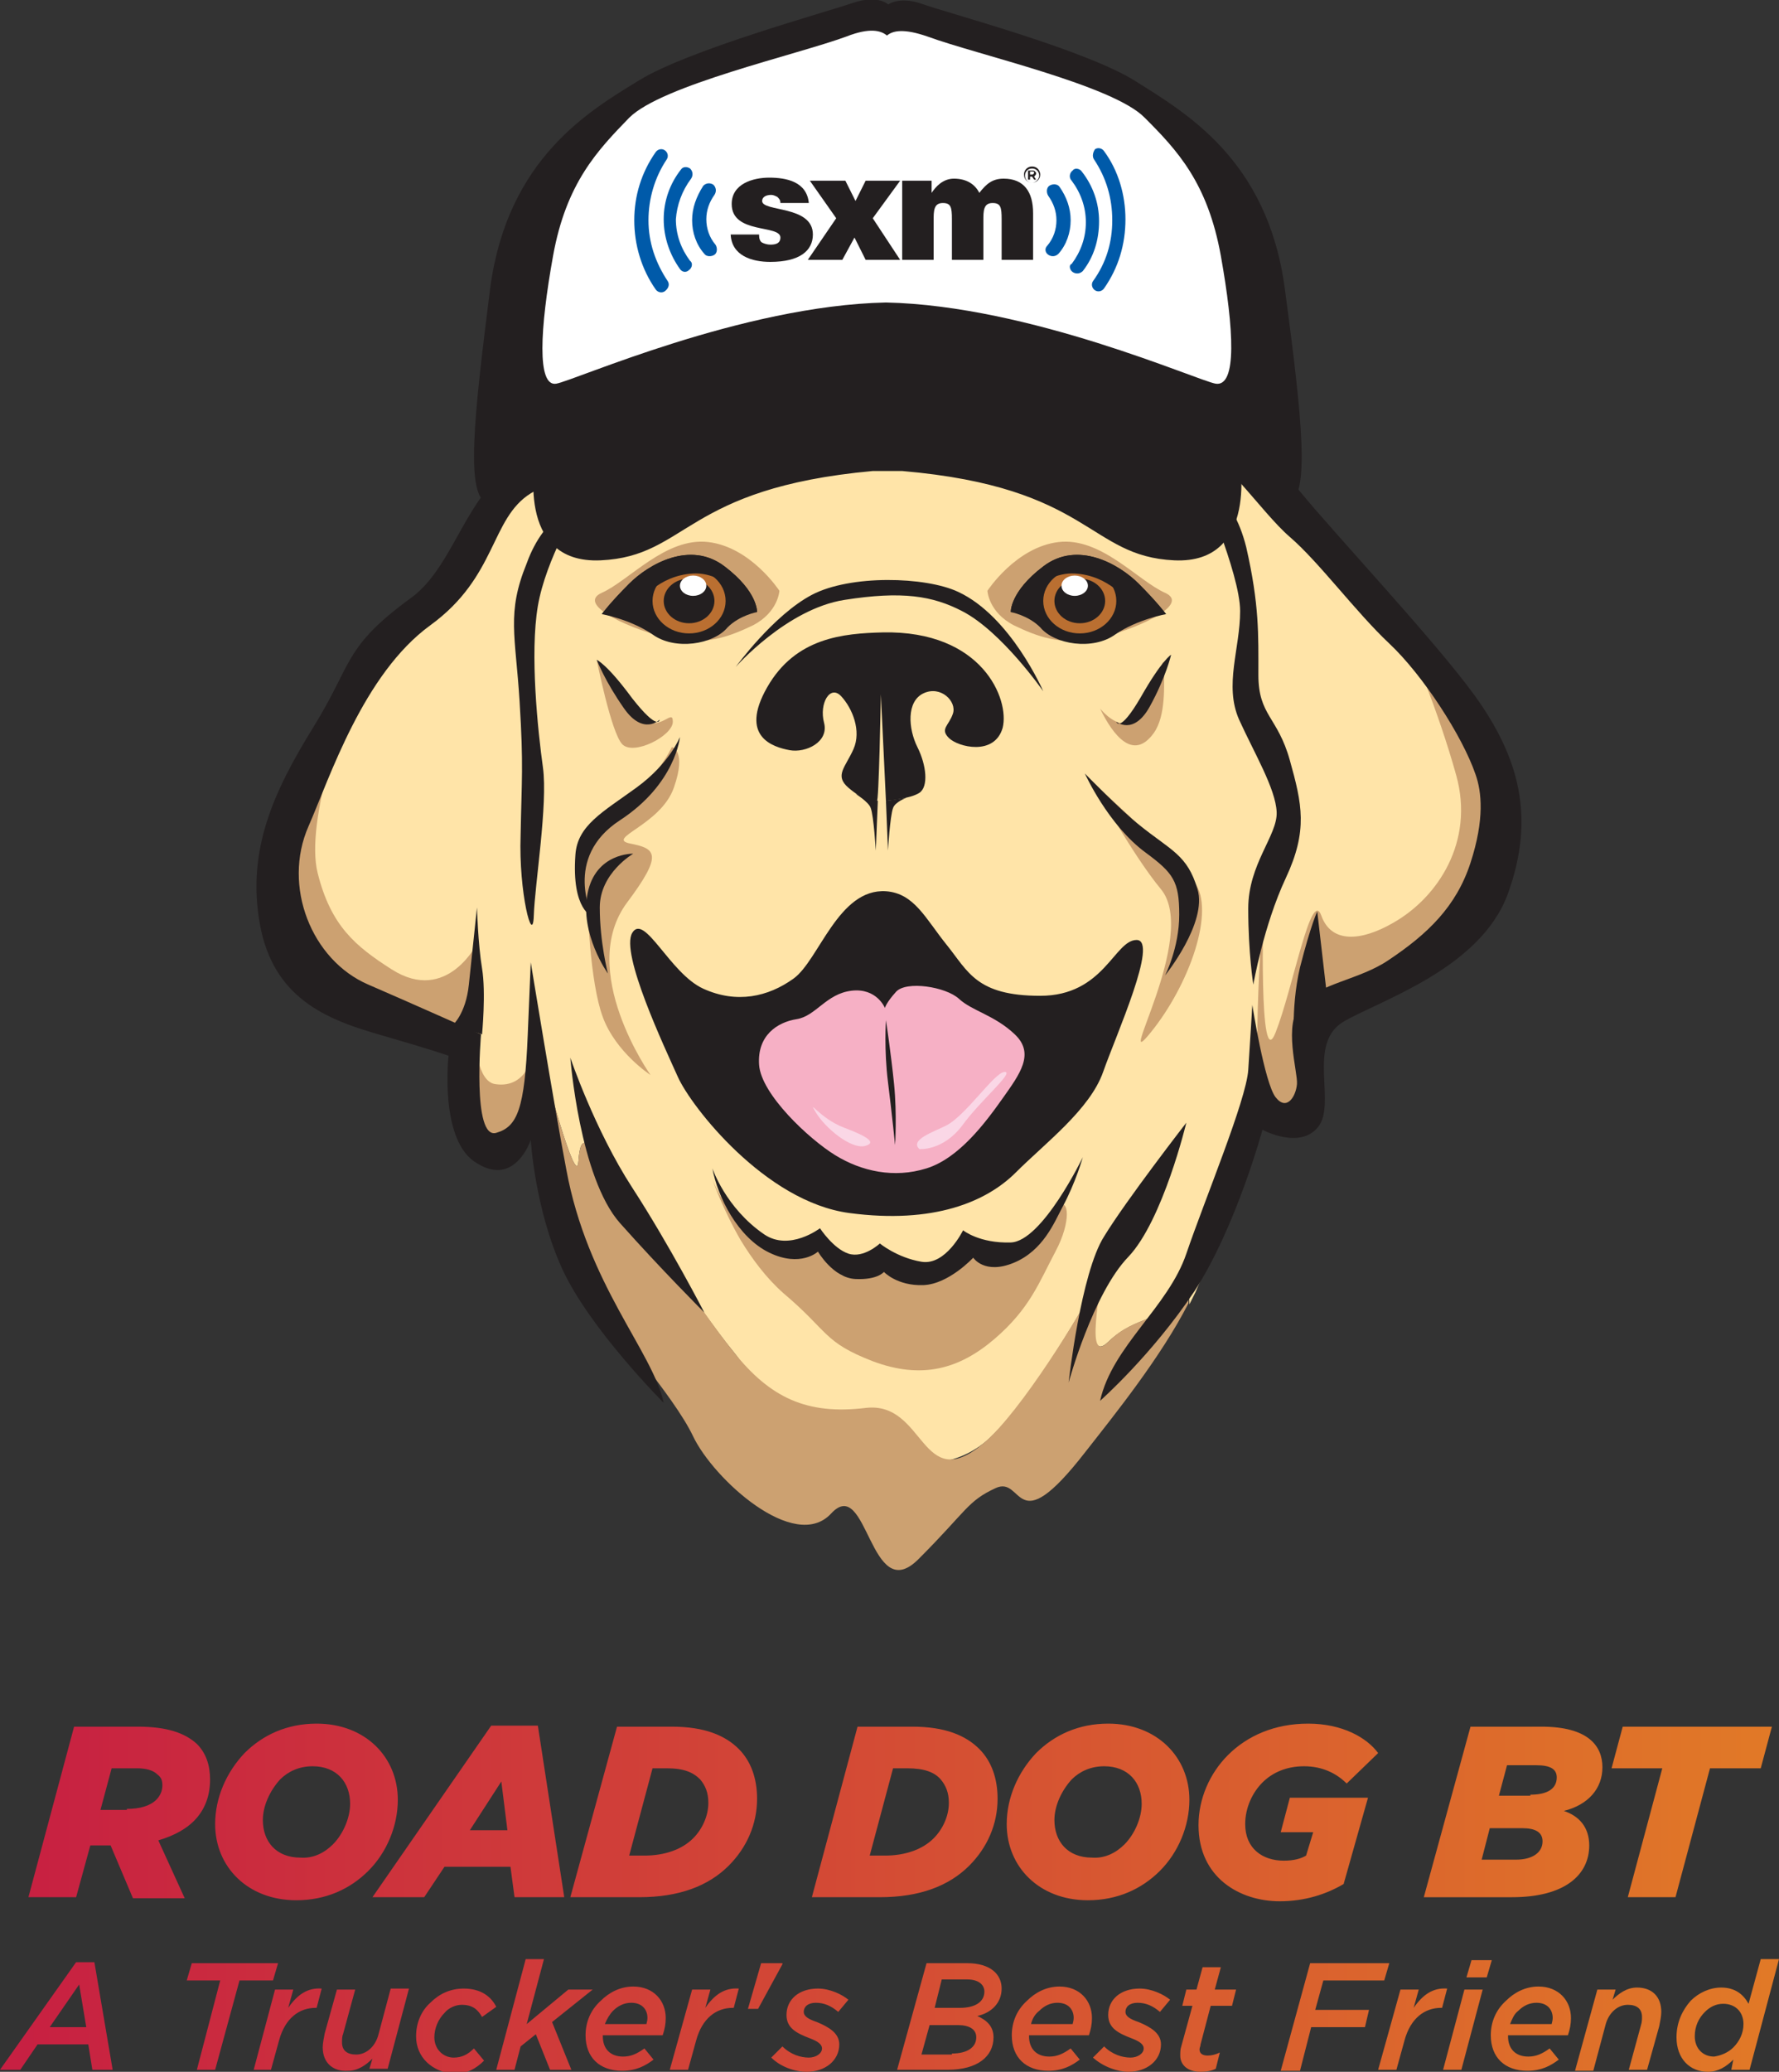 <?xml version="1.0" encoding="utf-8"?>
<!-- Generator: Adobe Illustrator 28.0.0, SVG Export Plug-In . SVG Version: 6.00 Build 0)  -->
<svg version="1.1" xmlns="http://www.w3.org/2000/svg" xmlns:xlink="http://www.w3.org/1999/xlink" x="0px" y="0px"
	 viewBox="0 0 175.3 204.1" style="enable-background:new 0 0 175.3 204.1;" xml:space="preserve">
<rect x="0" y="0" width="175.3" height="204.1" fill="#333333" stroke="none"/>
<style type="text/css">
	.st0{fill:#FFE4A8;}
	.st1{fill:#CCA171;}
	.st2{fill:#231F20;}
	.st3{fill:#F6B0C5;}
	.st4{fill:#FFFFFF;}
	.st5{fill:#BA6F31;}
	.st6{fill:#005AA9;}
	.st7{fill:#FAD7E6;}
	.st8{fill:url(#SVGID_1_);}
</style>
<g id="Layer_1">
</g>
<g id="Layer_2">
	<g>
		<g>
			<path class="st0" d="M145.5,71.1c-3.3-4.5-15.5-19.5-20.3-23.8c-4.8-4.3-30.1-14.6-40.7-13C73.8,36.1,52.5,46,52.5,46
				c-0.5-0.2-4,8-7.8,11.3c-3.8,3.3-6.3,5.2-9.6,10.5c-3.3,5.3-8,12.8-7.5,17c0.5,4.2,0,9.8,5,12.6c5,2.8,12.8,5.5,12.8,5.5
				s-1.5,7.8,1.3,9.1c2.8,1.3,5.8-2.3,5.8-2.3s0,0.2,0.1,0.7c0.4-3.3,0.9-5.6,0.9-5.6s3.3,12.6,3.5,9.6c0.2-3,1-2,3,1
				s8.6,13.3,12.3,17.8s5.3,12,11.1,11.3c5.8-0.7,9.6,0.7,13.5-2.3c3.8-3,9.8-13.1,11.1-15.8c1.3-2.7-1.7,8.6,1.2,5.8s5.3-1.7,7-5
				c0.6-1.1,1-0.4,1,1.3c0.2-0.4,0.4-0.8,0.6-1.2c2.5-5.6,6.5-18.7,6.5-18.7s3,5,4.2,1.7c1.2-3.3-0.9-9.6,2.4-10.9
				c3.3-1.3,12.9-3.8,15.2-9.9C148.5,83.3,148.8,75.6,145.5,71.1z"/>
			<path class="st1" d="M116.2,127.2c-1.7,3.3-4.2,2.2-7,5s0.2-8.5-1.2-5.8c-1.3,2.7-7.4,12.7-11.1,15.8c-6.2,5.2-5.7-4.2-11.6-3.5
				c-5.8,0.7-9.4-1-13-5.5S62,118.4,60,115.4s-2.8-4-3-1c-0.2,3-3.5-9.6-3.5-9.6s-0.5,2.3-0.9,5.6c0.5,2.5,2.6,11.5,4.9,15.6
				c2.7,4.8,8.8,11.3,10.8,15.5c2,4.2,10,11.5,13.6,7.6s3.8,9.3,8.6,4.5s4.8-5.7,7.6-7c2.8-1.3,1.8,5.5,8.8-3.5
				c2.9-3.7,7.5-9.4,10.2-14.7C117.2,126.7,116.8,126.1,116.2,127.2z"/>
		</g>
		<path class="st1" d="M76.8,58.2c0,0-2.8-4.3-7-4.8c-4.2-0.5-7.8,3.8-10.5,5c-2.7,1.2,3.3,3.8,6.8,4.5c3.5,0.7,5.8-0.2,8.1-1.3
			C76.7,60.3,76.8,58.2,76.8,58.2z"/>
		<path class="st1" d="M97.3,58.2c0,0,2.8-4.3,7-4.8c4.2-0.5,7.8,3.8,10.5,5c2.7,1.2-3.3,3.8-6.8,4.5c-3.5,0.7-5.8-0.2-8.1-1.3
			C97.4,60.3,97.3,58.2,97.3,58.2z"/>
		<path class="st1" d="M66.2,73.6c0,0-1.8,4-7.1,7.6c-4.1,2.8-1.2,8-1.2,8s0.2,7.5,1.5,11c1.3,3.5,4.7,5.7,4.7,5.7s-7.3-10.3-2.3-17
			c3.6-4.8,2.8-5.3,0.3-5.8c-2.5-0.5,3-1.8,4.3-5.5S66.2,73.6,66.2,73.6z"/>
		<path class="st1" d="M70.2,116.2c0,0,1,2.9,2.8,6c1.1,1.8,2.5,3.7,4.2,5.2c4.5,3.8,3.9,4.8,8.8,6.7c4.8,1.8,8.5,0.8,12-2.2
			c3.5-3,4.4-5.6,6-8.6s1.3-5.3,0.3-4.5c-1,0.8-1.8,4.7-5.2,5c-3.3,0.3-2.8-3.2-4.2-1.2c-1.3,2-1.2,3.8-4.7,3.3
			c-3.5-0.5-1.3-2.7-4-1.5c-2.7,1.2-3,2.2-4.3,0c-1.3-2.2-1.3-1.7-3.3-1.5C73,123.5,70.2,116.2,70.2,116.2z"/>
		<path class="st1" d="M107.7,77.1c0,0,3.8,7,6.7,10.5c3.8,4.6-4.8,18.8-1,14.1c3.8-4.7,6.4-12,4.3-14.8
			C115.7,84.3,107.7,77.1,107.7,77.1z"/>
		<path class="st1" d="M124.5,89.1c0,0-0.5,17,1.2,12.6c1.7-4.3,3.5-14.3,4.5-11.5c1,2.8,4,2.5,7.1,0.7c4.4-2.5,8-8,6.2-14.5
			S139,63.7,139,63.7s12.3,11,9.6,19.3c-2.7,8.3-6.3,12.3-9.6,13.8s-8.3,0.8-9.1,3.3c-0.8,2.5,0.3,9.1-1.3,10.1
			c-1.7,1-3,1.5-4.2-1.7S124.5,89.1,124.5,89.1z"/>
		<path class="st1" d="M34.3,69.5c0,0-4.3,11.3-3,16.5c1.3,5.2,3.7,7.2,7.3,9.5c5.5,3.5,8.5-2.7,8.5-2.7s-1.7,13.5,1.7,14
			c3.3,0.5,3.8-3.3,3.8-3.3s0.5,10.5-2.7,10.5c-3.2,0-4.5-11-4.5-11s-3.5,0-10.1-3.7s-8.8-7.8-7.6-13c1.2-5.2,3.7-12,3.7-12
			L34.3,69.5z"/>
		<path class="st1" d="M58.8,65c0,0,1.4,7.1,2.5,8.3s5-0.8,5-2.2s-1.2,1.1-3.2-0.3C61.3,69.4,58.8,65,58.8,65"/>
		<path class="st1" d="M108.4,69.8c0,0,2.2,2.8,3.8,0.7c1.7-2.2,2.5-6.7,2.5-4.8c0,1.8,0.2,4.8-1,6.5
			C111.7,75,109.7,72.5,108.4,69.8z"/>
		<path class="st2" d="M65.4,138.2c-1.1-5.1-7.5-11.6-9.6-23c-1.2-6.3-3.5-20.4-3.5-20.4s0,0-0.3,7.2c-0.3,7.2-1,9-3.1,9.6
			c-2.4,0.7-1.5-9.7-1.5-9.7s-6.7-3-11.1-4.9c-5.6-2.4-8.5-9.7-5.9-15.6c2.1-4.8,5.4-15,12-19.8s5.9-10.5,9.9-13
			c4-2.4,5.7-2.1,5.7-2.1s6.8-4,12-5.6s10.7-3.1,16-2.7c0,0,3.8-1,9.7,0c7.7,1.3,15.1,5.5,15.1,5.5s3.1-1,6.3-0.2s7.1,6.9,10,9.4
			c2.9,2.5,6.5,7.4,9.8,10.5c3.3,3.1,7.2,9.1,8.5,12.9c0.6,1.7,0.9,4.4-0.5,8.7s-4.2,7-8.1,9.6c-2.8,1.9-6.8,2.3-8.6,4.3
			c-1.8,2-0.3,6.7-0.4,7.9s-1,2.7-2.1,1.3c-1.1-1.4-2.3-9.1-2.3-9.1s-0.2,3.4-0.4,6.4c-0.2,3-4.3,12.8-6.1,18.1
			c-1.8,5.3-7.3,9.1-8.5,14.5c0,0,5.1-4.5,9.3-10.8c4.1-6.3,6.7-15.9,6.7-15.9s3.7,2,5.5-0.3s-1.1-8.1,2.4-10.3
			c3.5-2.1,13.6-5.2,16.3-12.7c2.7-7.5,1.1-13.4-3.3-19.5c-4-5.5-13.7-15.8-17.3-20.2s-3.6-5.4-9.2-7.8c-4-1.7-7.3-0.3-7.3-0.3
			S96.7,33.1,86.1,35c-8.7,0-11.5,0.4-17.5,2.7c-6,2.3-6.9,3.5-12.5,6.3c-9.9,0.5-10.2,11-15.6,14.9c-6.7,4.9-5.7,6.4-9.6,12.7
			S24.3,83.7,25.6,91c1.3,7.3,6.5,9.4,11.7,10.9c5.2,1.5,6.9,2.1,6.9,2.1s-0.9,8,2.5,10.4c4,2.8,5.6-2.1,5.6-2.1s0.4,6.8,3.1,12.7
			S65.4,138.2,65.4,138.2z"/>
		<path class="st2" d="M87,62.3c-3.9,0.1-8.6,0.5-11.4,5.4s0.6,5.9,2.2,6.2c1.6,0.3,3.9-0.8,3.4-2.7c-0.5-1.9,0.6-3.8,1.7-2.6
			c1.1,1.2,2,3.4,1.2,5.2s-1.9,2.6-0.5,3.8c1.4,1.2,2,1.1,2.8,1.3c0.2,0.5,0.4-10.5,0.4-10.5l0.5,10.5c0,0,2.4-0.2,3.3-0.8
			s0.7-2.7-0.2-4.5s-1.1-4.5,0.6-5.3s3.3,0.8,2.9,2c-0.4,1.2-1.3,1.5-0.4,2.4s4.5,1.8,5.3-1C99.5,68.9,96.8,62.1,87,62.3z"/>
		<path class="st2" d="M87.3,87.8c-4.7-0.3-6.6,6.8-9.1,8.6s-5.6,2.5-8.9,1c-3.3-1.5-5.8-7.5-7-5.5c-1.2,2,3.2,11.3,4.5,14.2
			c1.3,2.9,8.6,12.3,16.9,13.4s13.5-1.1,16.4-4c2.9-2.9,7.3-6.2,8.6-9.9c1.3-3.7,5.5-13,3.3-13s-3.2,5.5-9.5,5.5
			c-6.3,0-7.1-2.4-9.2-5C91.2,90.5,90.1,88,87.3,87.8z"/>
		<path class="st3" d="M78.5,100.4c-1.9,0.3-3.9,1.6-3.7,4.5c0.2,2.9,4.9,7.3,7.5,8.9s5.8,2.3,9,1.3c3.2-1,5.8-4.5,7.5-6.9
			s3.2-4.4,1.2-6.3c-2-1.9-4.2-2.3-5.5-3.5c-1.3-1.2-5.2-1.8-6.2-0.7c-1,1.1-1.1,1.6-1.1,1.6s-0.8-2-3.3-1.7
			C81.4,97.9,80.4,100.1,78.5,100.4z"/>
		<path class="st2" d="M62.4,84.1c0,0-3.3,1.9-3.3,5.3c0,3.4,0.8,6.5,0.8,6.5s-2.8-3.9-2-7.9S62.4,84.1,62.4,84.1z"/>
		<path class="st2" d="M67,72.6c0,0-0.4,4.6-5.9,8.2c-5.7,3.7-2.7,9.5-2.7,9.5s-2.1-0.6-1.7-6.1c0.2-2.9,2.7-4.2,6-6.6
			C66,75.2,67,72.6,67,72.6z"/>
		<path class="st2" d="M106.9,76.2c0,0,2.3,5.1,6,7.8c2.7,2,3.3,2.8,3.3,6.1s-1.4,6-1.4,6s4.2-5.2,3.2-8.5c-1-3.4-2.6-3.8-5.7-6.3
			C110.4,79.8,106.9,76.2,106.9,76.2z"/>
		<path class="st2" d="M72.5,65.7c0,0,5-5.7,10.7-6.6c5.7-0.9,8.7-0.4,11.6,1.1c3.9,2,8,7.9,8,7.9s-3.2-7.4-8.4-9.8
			c-3.2-1.5-10.6-1.7-14.4,0.3C76.2,60.6,72.5,65.7,72.5,65.7z"/>
		<path class="st2" d="M87.3,100.5c0,0,0.5,3.3,0.8,6.3c0.3,3,0.1,6,0.1,6s-0.3-3-0.7-6.2C87.1,103.4,87.3,100.5,87.3,100.5z"/>
		<path class="st2" d="M70.2,115.1c0.5,2.8,2.5,6.8,5.6,8.3c3.1,1.5,4.8-0.1,4.8-0.1s1.5,2.6,3.7,2.7s2.8-0.7,2.8-0.7
			s1.3,1.4,3.9,1.3c2.5-0.1,4.9-2.7,4.9-2.7s1.1,1.7,4,0.5c2.9-1.2,4-4,4.8-5.5c1.3-2.4,2-4.9,2-4.9s-4,8.3-7.1,8.4
			c-3.1,0.1-4.7-1.2-4.7-1.2s-1.7,3.5-4.1,3.1c-2.4-0.4-4.1-1.8-4.1-1.8s-1.6,1.5-3.1,1s-2.8-2.5-2.8-2.5s-3,2.3-5.5,0.6
			C71.5,119,70.2,115.1,70.2,115.1z"/>
		<path class="st2" d="M57.1,49.7c0,0-3.3,5.3-4.1,10s0,12.3,0.5,15.9c0.5,3.6-0.8,11.5-0.9,14.6c-0.1,3.1-1.5-2.3-1.3-7.9
			c0.1-5.6,0.3-6.7-0.1-13.2s-1.3-8.7,0.7-13.6C53.7,50.5,57.1,49.7,57.1,49.7z"/>
		<path class="st2" d="M118.2,47.4c0,0,4,9.1,4,12.8s-1.6,7.3-0.1,10.7c1.5,3.3,3.6,6.8,3.7,9.1c0.1,2.3-2.8,5.1-2.8,9.5
			c0,4.4,0.5,7.5,0.5,7.5s1-5.8,3.2-10.5s1.6-7.3,0.4-11.6c-1.2-4.3-3.1-4.4-3.1-8.4s0.1-6.9-1.2-12.6
			C121.4,48.3,118.2,47.4,118.2,47.4z"/>
		<path class="st2" d="M58.8,65c0,0,0.8,2.1,2.7,4.8c1.9,2.7,3.5,1.1,3.5,1.1s-0.1,1.2-2.7-2.1C59.8,65.4,58.8,65,58.8,65z"/>
		<path class="st2" d="M115.4,64.5c0,0-0.5,2.2-2.1,5.1s-3.3,1.5-3.3,1.5s0.3,1.2,2.4-2.4C114.5,65,115.4,64.5,115.4,64.5z"/>
		<path class="st2" d="M127.6,103.6c0,0-0.5-4,0.5-8.3c1.1-4.3,1.7-5.5,1.7-5.5l1.1,9.5L127.6,103.6z"/>
		<path class="st2" d="M47.5,101.9c0,0,0.4-4.1,0-6.5s-0.5-6-0.5-6s-0.5,4.7-0.8,7.6s-1.6,4-1.6,4L47.5,101.9z"/>
		<path class="st2" d="M116.9,110.6c0,0-5.9,7.6-8.1,11.2c-2.3,3.6-3.5,14.4-3.5,14.4s2.4-8.8,5.9-12.4
			C114.6,120.2,116.9,110.6,116.9,110.6z"/>
		<path class="st2" d="M56.2,104.2c0,0,2.4,7.1,6.1,12.8c3.7,5.7,7.1,12.3,7.1,12.3s-4.3-4.3-8.3-8.8S56.2,104.2,56.2,104.2z"/>
		<path class="st2" d="M87.3,78.9l0.2,4.9c0,0,0.2-3.4,0.5-4.2c0.2-0.6,1.3-1,1.3-1L87.3,78.9z"/>
		<path class="st2" d="M86.5,78.9l-0.2,4.9c0,0-0.2-3.4-0.5-4.2c-0.2-0.6-1.5-1.4-1.5-1.4L86.5,78.9z"/>
		<g>
			<path class="st2" d="M87.3,0.6c0,0,1.1-1.1,3.6-0.2s16.1,4.5,21,7.6s13,7.7,14.7,20.4s2.6,20.9,0.2,21.2
				c-1.1-2.2-4.7-4.7-4.7-4.7s2.1,10.7-6.4,10.3s-8.2-7.2-26.8-8.8H86c-18.6,1.7-18.2,8.4-26.8,8.8s-6.4-10.3-6.4-10.3
				S50,47,48.1,49.6c-2.3-0.6-1.4-8.5,0.2-21.2C50,15.6,58.1,10.9,63,7.9s18.4-6.7,21-7.6s3.6,0.2,3.6,0.2"/>
			<path class="st4" d="M120.3,25.2c-1.3-7.2-4.3-10.4-7.5-13.6c-3.1-3.2-16.5-6.2-21.4-8c-2.3-0.8-3.4-0.6-4-0.1
				c-0.6-0.5-1.7-0.8-4,0.1c-4.9,1.8-18.2,4.8-21.4,8c-3.1,3.2-6.2,6.4-7.5,13.6c-1.3,7.2-1.6,12.9,0.3,12.6
				c1.8-0.3,18.3-7.7,32.5-8c14.2,0.3,30.7,7.7,32.5,8C121.9,38.1,121.6,32.5,120.3,25.2z"/>
		</g>
		<g>
			<g>
				<path class="st2" d="M74.6,60.3c0,0,0.1-2-3.2-4.5c-3.4-2.6-7.5-0.2-9.4,1.7s-2.7,3-2.7,3s2.8,0.5,5,2c2.2,1.6,6,1,7.4-0.7
					C72.9,60.6,74.6,60.3,74.6,60.3z"/>
				<ellipse class="st5" cx="67.9" cy="59.2" rx="3.6" ry="3.2"/>
				<ellipse class="st2" cx="67.9" cy="59.2" rx="2.5" ry="2.2"/>
				<ellipse class="st4" cx="68.3" cy="57.7" rx="1.3" ry="1"/>
			</g>
			<path class="st2" d="M59.3,60.5c0,0,0.8-1.1,2.7-3s6-4.3,9.4-1.7c3.3,2.5,3.2,4.5,3.2,4.5s-2.8-4-6.3-3.8c-3.5,0.2-5,2.7-6.1,3.2
				C61.1,60.2,59.3,60.5,59.3,60.5z"/>
		</g>
		<g>
			<g>
				<path class="st2" d="M99.6,60.3c0,0-0.1-2,3.2-4.5c3.4-2.6,7.5-0.2,9.4,1.7c1.9,1.9,2.7,3,2.7,3s-2.8,0.5-5,2
					c-2.2,1.6-6,1-7.4-0.7C101.3,60.6,99.6,60.3,99.6,60.3z"/>
				<ellipse class="st5" cx="106.4" cy="59.2" rx="3.6" ry="3.2"/>
				<ellipse class="st2" cx="106.4" cy="59.2" rx="2.5" ry="2.2"/>
				<ellipse class="st4" cx="105.9" cy="57.7" rx="1.3" ry="1"/>
			</g>
			<path class="st2" d="M114.9,60.5c0,0-0.8-1.1-2.7-3c-1.9-1.9-6-4.3-9.4-1.7c-3.3,2.5-3.2,4.5-3.2,4.5s2.8-4,6.3-3.8
				c3.5,0.2,5,2.7,6.1,3.2C113.1,60.2,114.9,60.5,114.9,60.5z"/>
		</g>
		<g>
			<g>
				<path class="st6" d="M107.8,15.7L107.8,15.7c1.2,1.8,1.8,3.8,1.8,6c0,2.2-0.6,4.2-1.9,6c-0.2,0.3-0.1,0.7,0.2,0.9
					c0.3,0.2,0.7,0.1,0.9-0.2c1.4-2,2.1-4.3,2.1-6.8c0-2.4-0.7-4.8-2.1-6.7c-0.2-0.3-0.6-0.4-0.9-0.2
					C107.7,15,107.6,15.4,107.8,15.7"/>
			</g>
			<g>
				<path class="st6" d="M105.7,26.8L105.7,26.8c0.3,0.2,0.7,0.2,1-0.1c1.1-1.4,1.6-3.1,1.6-4.9c0-1.8-0.6-3.5-1.7-4.9
					c-0.2-0.3-0.7-0.4-0.9-0.1c-0.3,0.2-0.4,0.7-0.1,1c0.9,1.2,1.4,2.6,1.4,4.1c0,1.5-0.5,2.9-1.4,4.1
					C105.3,26.1,105.4,26.6,105.7,26.8"/>
			</g>
			<g>
				<path class="st6" d="M103.3,25.1L103.3,25.1c0.3,0.2,0.7,0.2,1-0.1c0.8-0.9,1.2-2.1,1.2-3.3c0-1.2-0.4-2.3-1.1-3.3
					c-0.2-0.3-0.7-0.3-1-0.1c-0.3,0.2-0.3,0.7-0.1,1c0.5,0.7,0.8,1.5,0.8,2.4c0,0.9-0.3,1.8-0.9,2.5C102.9,24.5,103,24.9,103.3,25.1
					"/>
				<path class="st6" d="M65.8,27.7c-1.2-1.8-1.9-3.8-1.9-6c0-2.1,0.6-4.2,1.8-6c0.2-0.3,0.1-0.7-0.2-0.9c-0.3-0.2-0.7-0.1-0.9,0.2
					c-1.4,2-2.1,4.3-2.1,6.7c0,2.4,0.7,4.8,2.1,6.8c0.2,0.3,0.6,0.4,0.9,0.2C65.9,28.4,66,28,65.8,27.7C65.8,27.7,66,28,65.8,27.7
					C65.8,27.7,66,28,65.8,27.7"/>
			</g>
			<g>
				<path class="st6" d="M68.1,17.6c0.2-0.3,0.2-0.7-0.1-1c-0.3-0.2-0.7-0.2-0.9,0.1c-1.1,1.4-1.7,3.1-1.7,4.9
					c0,1.8,0.6,3.5,1.6,4.9c0.2,0.3,0.6,0.4,0.9,0.1c0.3-0.2,0.4-0.7,0.1-0.9c-0.9-1.2-1.4-2.6-1.4-4.1
					C66.7,20.2,67.2,18.8,68.1,17.6"/>
				<path class="st6" d="M68.2,21.7c0,1.2,0.4,2.4,1.2,3.3c0.2,0.3,0.7,0.3,1,0.1c0.3-0.2,0.3-0.7,0.1-1c-0.6-0.7-0.9-1.6-0.9-2.5
					c0-0.9,0.3-1.7,0.8-2.4c0.2-0.3,0.2-0.7-0.1-1c-0.3-0.2-0.7-0.2-1,0.1C68.6,19.4,68.2,20.5,68.2,21.7
					C68.2,21.7,68.2,20.5,68.2,21.7C68.2,21.7,68.2,20.5,68.2,21.7"/>
				<path class="st2" d="M74.8,23.2c0,0.3,0.1,0.6,0.3,0.7c0.2,0.1,0.5,0.2,0.8,0.2c0.5,0,1-0.1,1-0.7c0-1.3-4.8-0.3-4.8-3.3
					c0-2,2.1-2.6,3.7-2.6c1.7,0,3.7,0.4,3.9,2.5h-2.8c0-0.3-0.1-0.4-0.3-0.6c-0.2-0.1-0.4-0.2-0.6-0.2c-0.5,0-0.9,0.2-0.9,0.6
					c0,1.1,5,0.4,5,3.3c0,1.6-1.3,2.7-4.2,2.7c-1.8,0-3.8-0.6-3.9-2.7H74.8z"/>
				<polygon class="st2" points="82.4,21.5 79.8,17.8 83.3,17.8 84.3,19.8 85.3,17.8 88.7,17.8 86,21.5 88.7,25.6 85.3,25.6 
					84.2,23.4 83,25.6 79.6,25.6 				"/>
				<path class="st2" d="M88.9,17.8h2.9V19c0.4-0.6,1.1-1.4,2.2-1.4c1.3,0,2.1,0.6,2.5,1.4c0.7-0.9,1.3-1.4,2.4-1.4
					c2,0,2.9,1.3,2.9,3.4v4.6h-3.1v-4c0-1.2-0.1-1.6-0.9-1.6c-0.9,0-0.9,0.8-0.9,1.7v3.9h-3.1v-4c0-1.2-0.1-1.6-0.9-1.6
					c-0.9,0-0.9,0.8-0.9,1.7v3.9h-3.1V17.8z"/>
				<path class="st2" d="M101.7,16.4c-0.5,0-0.8,0.4-0.8,0.8v0c0,0.5,0.4,0.8,0.8,0.8c0.5,0,0.8-0.4,0.8-0.8v0
					C102.5,16.8,102.2,16.4,101.7,16.4 M101.7,18c-0.4,0-0.7-0.3-0.7-0.7v0c0-0.4,0.3-0.7,0.7-0.7c0.4,0,0.7,0.3,0.7,0.7v0
					C102.4,17.6,102.1,18,101.7,18"/>
				<path class="st2" d="M102.1,17.1L102.1,17.1c0-0.1,0-0.1-0.1-0.2c-0.1-0.1-0.1-0.1-0.3-0.1h-0.4v0.9h0.2v-0.3h0.2h0l0.2,0.3h0.2
					l-0.2-0.3C102,17.3,102.1,17.2,102.1,17.1 M101.7,17.2h-0.2v-0.3h0.2c0.1,0,0.2,0,0.2,0.1v0C101.9,17.1,101.8,17.2,101.7,17.2"
					/>
			</g>
		</g>
		<path class="st7" d="M90.6,113.2c0,0,2.3,0.2,4.2-2.3c1.8-2.5,5.2-5.3,4.2-5.3c-1,0-3.8,4.3-5.8,5.3
			C92,111.5,89.6,112.3,90.6,113.2z"/>
		<path class="st7" d="M85.2,112.9c-1.4,0.3-3.9-1.8-4.8-3.3c-0.9-1.5,0.4,0.6,2.8,1.5C85.6,112,86.4,112.6,85.2,112.9z"/>
	</g>
	<linearGradient id="SVGID_1_" gradientUnits="userSpaceOnUse" x1="0" y1="186.939" x2="175.286" y2="186.939">
		<stop  offset="0" style="stop-color:#C71F42"/>
		<stop  offset="1.818180e-04" style="stop-color:#C71F42"/>
		<stop  offset="0.995" style="stop-color:#E17927"/>
		<stop  offset="1" style="stop-color:#E17927"/>
	</linearGradient>
	<path class="st8" d="M10.9,181.8h-0.4H8.9l-1.4,5.1H2.8l4.5-16.8h6.3c2.8,0,4.6,0.6,5.8,1.7c0.9,0.9,1.3,2.1,1.3,3.5
		c0,1.6-0.5,3-1.6,4.1c-0.7,0.7-1.8,1.4-3.5,1.9l2.6,5.7h-5.1L10.9,181.8z M12.5,178.2c1.3,0,2.3-0.3,2.9-0.9
		c0.4-0.4,0.6-0.9,0.6-1.4c0-0.5-0.1-0.8-0.5-1.1c-0.4-0.4-1.1-0.6-2-0.6h-2.5l-1.1,4.1H12.5z M39.2,177.3c0,2.6-1.1,5.2-2.9,7
		c-1.8,1.8-4.2,2.9-7.1,2.9c-4.8,0-8-3.3-8-7.5c0-2.6,1.1-5.1,2.9-7c1.8-1.8,4.2-2.9,7.1-2.9C36,169.8,39.2,173.1,39.2,177.3z
		 M32.8,181.7c1-1,1.7-2.6,1.7-4c0-2.1-1.3-3.7-3.7-3.7c-1.3,0-2.4,0.5-3.2,1.3c-1,1.1-1.7,2.6-1.7,4c0,2.1,1.3,3.7,3.7,3.7
		C30.9,183.1,32,182.5,32.8,181.7z M48.4,170H53l2.6,16.9h-4.9l-0.4-3h-6.5l-2,3h-5.1L48.4,170z M50,180.3l-0.6-4.8l-3.1,4.8H50z
		 M60.8,170.1h5.4c3.3,0,5.3,0.9,6.6,2.2c1.2,1.2,1.8,2.9,1.8,4.9c0,2.5-1,4.8-2.8,6.6c-2,2-4.9,3.1-8.8,3.1h-6.8L60.8,170.1z
		 M65.7,174.2h-1.4l-2.3,8.6h1.5c2,0,3.7-0.6,4.8-1.7c0.9-0.9,1.5-2.2,1.5-3.5c0-1-0.3-1.7-0.8-2.3
		C68.3,174.6,67.4,174.2,65.7,174.2z M84.5,170.1h5.4c3.3,0,5.3,0.9,6.6,2.2c1.2,1.2,1.8,2.9,1.8,4.9c0,2.5-1,4.8-2.8,6.6
		c-2,2-4.9,3.1-8.8,3.1H80L84.5,170.1z M89.4,174.2h-1.4l-2.3,8.6h1.5c2,0,3.7-0.6,4.8-1.7c0.9-0.9,1.5-2.2,1.5-3.5
		c0-1-0.3-1.7-0.8-2.3C92.1,174.6,91.1,174.2,89.4,174.2z M117.2,177.3c0,2.6-1.1,5.2-2.9,7c-1.8,1.8-4.2,2.9-7.1,2.9
		c-4.8,0-8-3.3-8-7.5c0-2.6,1.1-5.1,2.9-7c1.8-1.8,4.2-2.9,7.1-2.9C114,169.8,117.2,173.1,117.2,177.3z M110.8,181.7
		c1-1,1.7-2.6,1.7-4c0-2.1-1.3-3.7-3.7-3.7c-1.3,0-2.4,0.5-3.2,1.3c-1,1.1-1.7,2.6-1.7,4c0,2.1,1.3,3.7,3.7,3.7
		C108.9,183.1,110,182.5,110.8,181.7z M118.1,179.8c0-2.6,1.1-5.1,2.9-6.9c1.9-1.9,4.6-3.1,7.9-3.1c3.4,0,5.8,1.4,6.9,2.9l-3.1,3
		c-1-1-2.4-1.7-4.2-1.7c-1.7,0-3.1,0.6-4.1,1.6c-1,1-1.7,2.5-1.7,4.1c0,2.4,1.7,3.6,3.8,3.6c1,0,1.7-0.2,2.2-0.5l0.7-2.3h-3.2
		l0.9-3.4h7.7l-2.4,8.5c-1.7,1-3.8,1.7-6.3,1.7C122.2,187.3,118.1,185,118.1,179.8z M144.9,170.1h7c4.6,0,6,1.9,6,4
		c0,2.1-1.4,3.7-3.8,4.3c1.5,0.5,2.5,1.6,2.5,3.4c0,2.9-2.4,5.1-7.6,5.1h-8.7L144.9,170.1z M149.4,183.2c1.6,0,2.6-0.7,2.6-1.8
		c0-0.9-0.7-1.3-2-1.3h-3.2l-0.8,3.1H149.4z M150.8,176.8c1.7,0,2.6-0.6,2.6-1.7c0-0.8-0.6-1.2-2-1.2h-2.9l-0.8,3H150.8z
		 M163.8,174.2h-5l1.1-4.1h14.7l-1.1,4.1h-5l-3.4,12.7h-4.7L163.8,174.2z M7.5,193.3h1.8l1.8,10.6H9.1l-0.4-2.5h-5L2,203.9H0
		L7.5,193.3z M8.5,199.7l-0.7-4.2l-2.9,4.2H8.5z M21.7,195.1h-3.3l0.5-1.7h8.5l-0.5,1.7h-3.3l-2.4,8.8h-1.8L21.7,195.1z M27.1,196
		h1.8l-0.5,1.8c0.9-1.3,1.9-2,3.3-1.9l-0.5,1.9h-0.1c-1.6,0-3,1-3.6,3.2l-0.8,2.9H25L27.1,196z M31.8,201.7c0-0.4,0.1-0.9,0.2-1.4
		l1.2-4.3H35l-1.2,4.4c-0.1,0.2-0.1,0.6-0.1,0.8c0,0.8,0.5,1.2,1.4,1.2c1,0,1.9-0.8,2.2-2l1.2-4.5h1.8l-2.1,7.9h-1.8l0.3-1
		c-0.6,0.6-1.4,1.2-2.4,1.2C32.8,204.1,31.8,203.2,31.8,201.7z M41,200.6c0-1.3,0.5-2.5,1.4-3.3c0.9-0.9,2-1.4,3.3-1.4
		c1.7,0,2.7,0.8,3.2,1.8l-1.4,1c-0.4-0.7-0.9-1.2-2-1.2c-0.6,0-1.3,0.3-1.7,0.8c-0.6,0.6-1,1.5-1,2.4c0,1.2,0.9,2,1.9,2
		c0.8,0,1.4-0.3,2-0.9l1,1.2c-0.8,0.8-1.7,1.3-3,1.3C42.6,204.1,41,202.7,41,200.6z M51.8,193h1.8l-1.7,6.4l4.1-3.4h2.4l-4,3.2
		l1.9,4.7h-2.1l-1.4-3.5l-1.5,1.2l-0.6,2.3h-1.8L51.8,193z M59.4,200.6c0,1.2,0.7,2,2,2c0.8,0,1.4-0.3,2.1-0.8l0.9,1.1
		c-0.8,0.6-1.7,1.1-3.1,1.1c-2.2,0-3.6-1.3-3.6-3.5c0-1.3,0.5-2.5,1.5-3.4c0.8-0.8,1.9-1.4,3.2-1.4c2,0,3.2,1.4,3.2,3.1
		c0,0.6-0.1,1.1-0.3,1.7H59.4z M59.6,199.4h4.1c0-0.1,0.1-0.3,0.1-0.6c0-0.8-0.5-1.5-1.6-1.5c-0.7,0-1.3,0.3-1.8,0.8
		C60.1,198.4,59.8,198.9,59.6,199.4z M68.2,196H70l-0.5,1.8c0.9-1.3,1.9-2,3.3-1.9l-0.5,1.9h-0.1c-1.6,0-3,1-3.6,3.2l-0.8,2.9h-1.8
		L68.2,196z M75,193.4h2.1l0,0.1l-2.4,4.4h-1L75,193.4z M76,202.7l1.1-1.1c0.8,0.8,1.8,1.1,2.6,1.1c0.7,0,1.3-0.4,1.3-0.9
		c0-0.4-0.4-0.7-1.2-1c-1.3-0.5-2.3-1-2.3-2.3c0-1.5,1.2-2.6,3.1-2.6c1.2,0,2.4,0.6,3,1.1l-1,1.2c-0.7-0.6-1.4-0.9-2.2-0.9
		c-0.8,0-1.2,0.4-1.2,0.9c0,0.4,0.4,0.7,1.3,1c1.2,0.5,2.2,1.1,2.2,2.2c0,1.6-1.4,2.7-3.2,2.7C78.3,204.1,76.9,203.6,76,202.7z
		 M91.3,193.4h4c2.3,0,3.4,1.1,3.4,2.5c0,1.4-1,2.4-2.4,2.7c0.9,0.4,1.6,1,1.6,2.1c0,1.9-1.6,3.2-4.5,3.2h-5L91.3,193.4z
		 M93.8,202.3c1.5,0,2.4-0.6,2.4-1.6c0-0.8-0.7-1.2-1.8-1.2h-2.8l-0.8,2.9H93.8z M94.6,197.8c1.5,0,2.4-0.6,2.4-1.6
		c0-0.7-0.6-1.2-1.7-1.2h-2.5l-0.7,2.8H94.6z M101.4,200.6c0,1.2,0.7,2,2,2c0.8,0,1.4-0.3,2.1-0.8l0.9,1.1c-0.8,0.6-1.7,1.1-3.1,1.1
		c-2.2,0-3.6-1.3-3.6-3.5c0-1.3,0.5-2.5,1.5-3.4c0.8-0.8,1.9-1.4,3.2-1.4c2,0,3.2,1.4,3.2,3.1c0,0.6-0.1,1.1-0.3,1.7H101.4z
		 M101.6,199.4h4.1c0-0.1,0.1-0.3,0.1-0.6c0-0.8-0.5-1.5-1.6-1.5c-0.7,0-1.3,0.3-1.8,0.8C102,198.4,101.7,198.9,101.6,199.4z
		 M107.7,202.7l1.1-1.1c0.8,0.8,1.8,1.1,2.6,1.1c0.7,0,1.3-0.4,1.3-0.9c0-0.4-0.4-0.7-1.2-1c-1.3-0.5-2.3-1-2.3-2.3
		c0-1.5,1.2-2.6,3.1-2.6c1.2,0,2.4,0.6,3,1.1l-1,1.2c-0.7-0.6-1.4-0.9-2.2-0.9c-0.8,0-1.2,0.4-1.2,0.9c0,0.4,0.4,0.7,1.3,1
		c1.2,0.5,2.2,1.1,2.2,2.2c0,1.6-1.4,2.7-3.2,2.7C110.1,204.1,108.7,203.6,107.7,202.7z M116.3,202.5c0-0.3,0-0.6,0.1-0.9l1.1-4h-1
		l0.4-1.6h1l0.6-2.2h1.8l-0.6,2.2h2.1l-0.4,1.6h-2.1l-1,3.8c0,0.2-0.1,0.3-0.1,0.5c0,0.4,0.3,0.6,0.8,0.6c0.4,0,0.8-0.1,1.2-0.3
		l-0.4,1.6c-0.4,0.2-0.9,0.3-1.5,0.3C117,204.1,116.3,203.4,116.3,202.5z M129.1,193.4h7.8l-0.5,1.7h-6l-0.8,2.9h5.3l-0.4,1.7h-5.3
		l-1.1,4.3h-1.9L129.1,193.4z M138,196h1.8l-0.5,1.8c0.9-1.3,1.9-2,3.3-1.9l-0.5,1.9H142c-1.6,0-3,1-3.6,3.2l-0.8,2.9h-1.8L138,196z
		 M144.3,196h1.8l-2.1,7.9h-1.8L144.3,196z M145,193.1h2l-0.5,1.7h-2L145,193.1z M148.6,200.6c0,1.2,0.7,2,2,2
		c0.8,0,1.4-0.3,2.1-0.8l0.9,1.1c-0.8,0.6-1.7,1.1-3.1,1.1c-2.2,0-3.6-1.3-3.6-3.5c0-1.3,0.5-2.5,1.5-3.4c0.8-0.8,1.9-1.4,3.2-1.4
		c2,0,3.2,1.4,3.2,3.1c0,0.6-0.1,1.1-0.3,1.7H148.6z M148.8,199.4h4.1c0-0.1,0.1-0.3,0.1-0.6c0-0.8-0.5-1.5-1.6-1.5
		c-0.7,0-1.3,0.3-1.8,0.8C149.2,198.4,149,198.9,148.8,199.4z M157.4,196h1.8l-0.3,1c0.6-0.6,1.4-1.2,2.4-1.2c1.5,0,2.4,0.9,2.4,2.4
		c0,0.4-0.1,0.9-0.2,1.4l-1.2,4.3h-1.8l1.2-4.4c0.1-0.3,0.1-0.6,0.1-0.8c0-0.8-0.5-1.2-1.4-1.2c-1,0-1.9,0.8-2.2,2l-1.2,4.5h-1.8
		L157.4,196z M170.8,202.9c-0.7,0.7-1.5,1.2-2.5,1.2c-1.8,0-3.1-1.3-3.1-3.4c0-1.5,0.6-2.7,1.4-3.6c0.8-0.8,1.9-1.3,3-1.3
		c1.4,0,2.2,0.7,2.7,1.6l1.2-4.4h1.8l-2.9,10.9h-1.8L170.8,202.9z M170.8,201.7c0.6-0.6,1-1.4,1-2.3c0-1.2-0.8-2-2-2
		c-0.7,0-1.3,0.3-1.8,0.8c-0.6,0.6-1,1.4-1,2.4c0,1.2,0.8,2,1.9,2C169.6,202.5,170.3,202.2,170.8,201.7z"/>
</g>
</svg>
